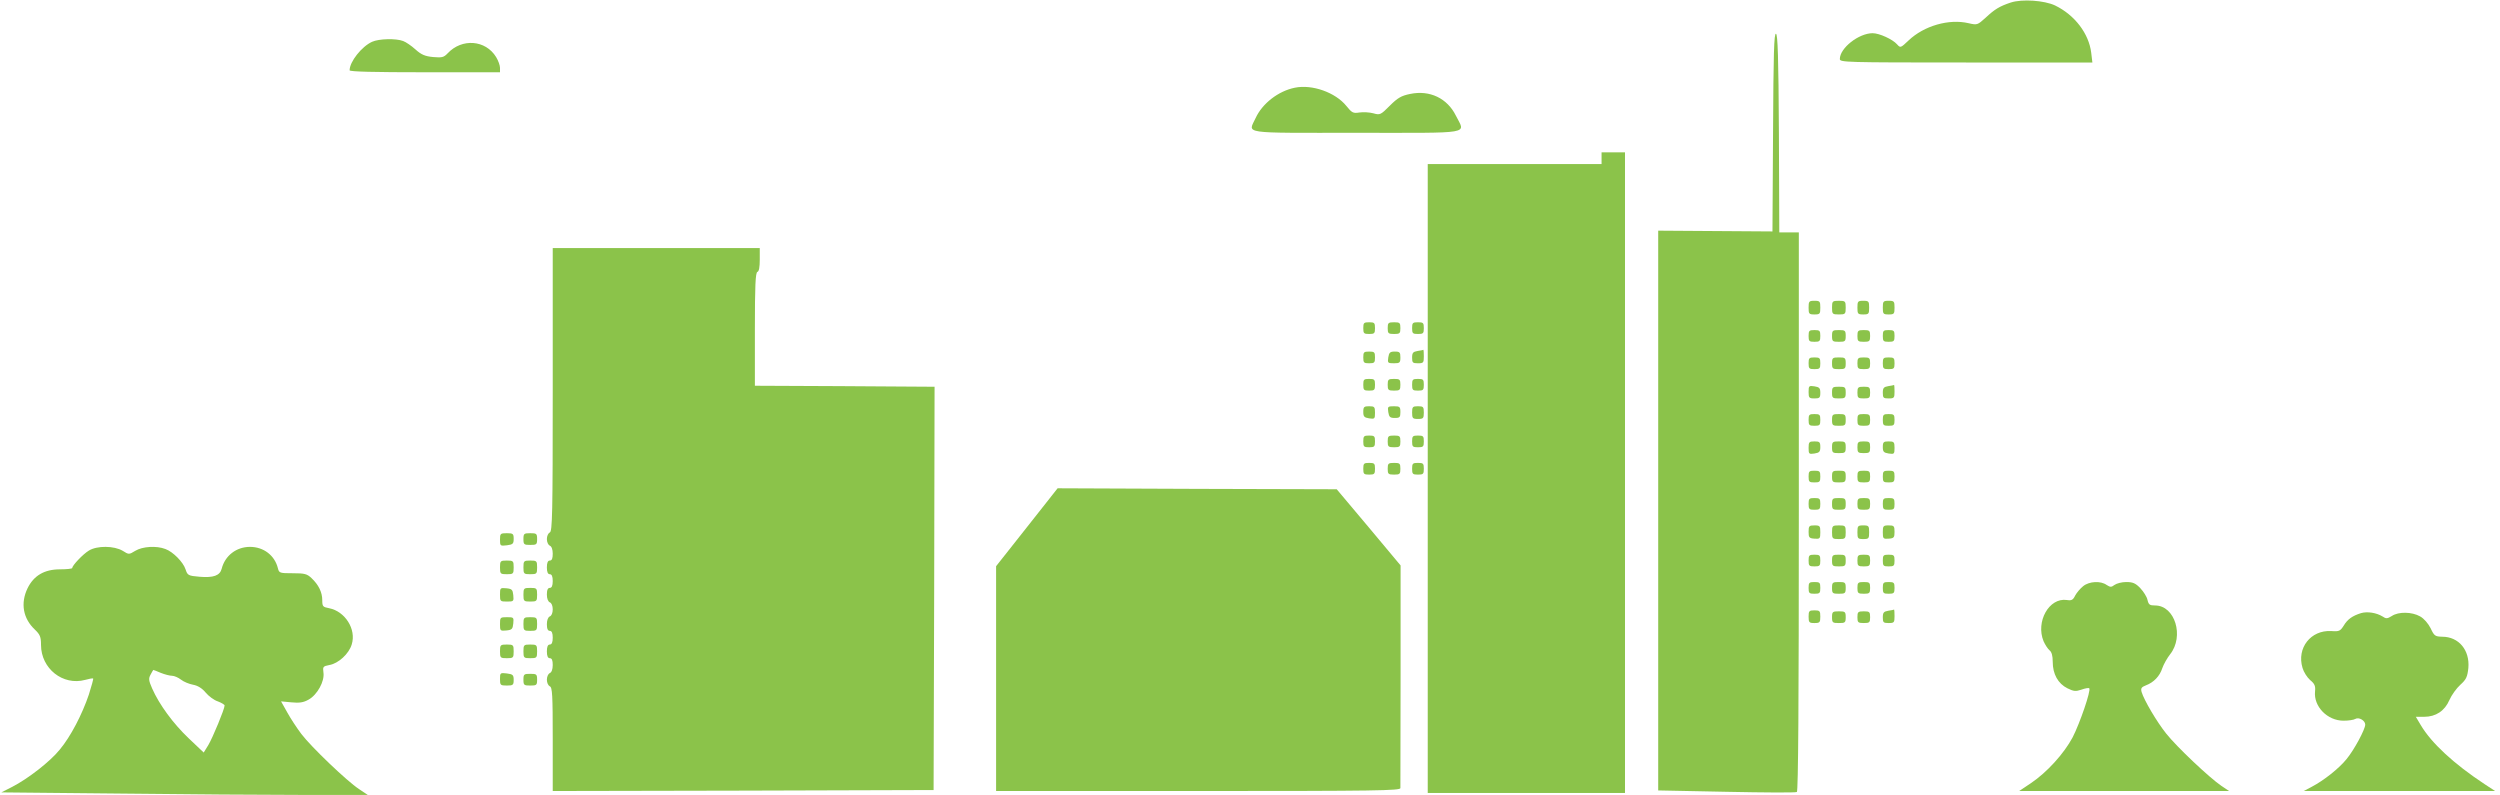 <?xml version="1.0" standalone="no"?>
<!DOCTYPE svg PUBLIC "-//W3C//DTD SVG 20010904//EN"
 "http://www.w3.org/TR/2001/REC-SVG-20010904/DTD/svg10.dtd">
<svg version="1.0" xmlns="http://www.w3.org/2000/svg"
 width="1280pt" height="407pt" viewBox="0 0 1280 407"
 preserveAspectRatio="xMidYMid meet">
<g transform="translate(0,407) scale(0.1,-0.1)"
fill="#8bc34a" stroke="none">
<path d="M10295 4057 c-57 -19 -82 -34 -129 -78 -41 -37 -43 -38 -86 -28 -101
24 -229 -13 -308 -88 -41 -39 -42 -39 -59 -20 -23 26 -91 57 -125 57 -71 0
-168 -76 -168 -132 0 -17 24 -18 646 -18 l647 0 -6 50 c-12 98 -84 193 -185
242 -55 26 -169 34 -227 15z"/>
<path d="M9078 3393 l-3 -508 -292 2 -293 2 0 -1433 0 -1433 350 -7 c192 -4
354 -5 360 -1 7 4 10 467 10 1436 l0 1429 -50 0 -50 0 -2 507 c-2 392 -6 507
-15 510 -10 4 -13 -104 -15 -504z"/>
<path d="M1905 3856 c-53 -24 -115 -102 -115 -146 0 -7 127 -10 385 -10 l385
0 0 23 c0 12 -9 37 -20 55 -54 88 -175 97 -248 19 -20 -21 -29 -23 -75 -19
-41 4 -60 12 -90 39 -21 19 -49 38 -63 43 -36 14 -124 12 -159 -4z"/>
<path d="M6630 3621 c-85 -17 -167 -81 -201 -155 -38 -83 -85 -76 516 -76 608
0 557 -9 509 88 -44 89 -134 132 -234 111 -45 -9 -64 -20 -104 -60 -47 -47
-50 -49 -85 -39 -19 5 -51 7 -71 4 -32 -5 -38 -2 -67 34 -56 69 -175 111 -263
93z"/>
<path d="M8200 3260 l0 -30 -445 0 -445 0 0 -1610 0 -1610 505 0 505 0 0 1640
0 1640 -60 0 -60 0 0 -30z"/>
<path d="M2830 2075 c0 -636 -2 -726 -15 -731 -8 -4 -15 -18 -15 -34 0 -16 7
-30 15 -34 9 -3 15 -19 15 -41 0 -24 -4 -35 -15 -35 -10 0 -15 -11 -15 -35 0
-24 5 -35 15 -35 10 0 15 -11 15 -35 0 -24 -5 -35 -15 -35 -10 0 -15 -10 -15
-34 0 -21 6 -36 15 -40 9 -3 15 -18 15 -36 0 -18 -6 -33 -15 -36 -9 -4 -15
-19 -15 -40 0 -24 5 -34 15 -34 10 0 15 -11 15 -35 0 -24 -5 -35 -15 -35 -10
0 -15 -11 -15 -35 0 -24 5 -35 15 -35 11 0 15 -11 15 -35 0 -22 -6 -38 -15
-41 -8 -4 -15 -18 -15 -34 0 -16 7 -30 15 -34 13 -5 15 -44 15 -271 l0 -265
975 2 975 3 3 1033 2 1032 -25 0 c-14 0 -221 1 -460 3 l-435 2 0 289 c0 223 3
290 13 294 8 2 12 24 12 63 l0 59 -530 0 -530 0 0 -725z"/>
<path d="M9260 2495 c0 -32 2 -35 30 -35 28 0 30 3 30 35 0 32 -2 35 -30 35
-28 0 -30 -3 -30 -35z"/>
<path d="M9380 2495 c0 -33 2 -35 35 -35 33 0 35 2 35 35 0 33 -2 35 -35 35
-33 0 -35 -2 -35 -35z"/>
<path d="M9510 2495 c0 -32 2 -35 30 -35 28 0 30 3 30 35 0 32 -2 35 -30 35
-28 0 -30 -3 -30 -35z"/>
<path d="M9640 2495 c0 -32 2 -35 30 -35 28 0 30 3 30 35 0 32 -2 35 -30 35
-28 0 -30 -3 -30 -35z"/>
<path d="M6980 2390 c0 -27 3 -30 30 -30 27 0 30 3 30 30 0 27 -3 30 -30 30
-27 0 -30 -3 -30 -30z"/>
<path d="M7105 2390 c0 -27 3 -30 33 -30 29 0 32 3 32 30 0 27 -3 30 -32 30
-30 0 -33 -3 -33 -30z"/>
<path d="M7230 2390 c0 -27 3 -30 30 -30 27 0 30 3 30 30 0 27 -3 30 -30 30
-27 0 -30 -3 -30 -30z"/>
<path d="M9260 2350 c0 -27 3 -30 30 -30 27 0 30 3 30 30 0 27 -3 30 -30 30
-27 0 -30 -3 -30 -30z"/>
<path d="M9380 2350 c0 -28 3 -30 35 -30 32 0 35 2 35 30 0 28 -3 30 -35 30
-32 0 -35 -2 -35 -30z"/>
<path d="M9510 2350 c0 -27 3 -30 33 -30 29 0 32 3 32 30 0 27 -3 30 -32 30
-30 0 -33 -3 -33 -30z"/>
<path d="M9640 2350 c0 -27 3 -30 30 -30 27 0 30 3 30 30 0 27 -3 30 -30 30
-27 0 -30 -3 -30 -30z"/>
<path d="M7258 2273 c-23 -4 -28 -9 -28 -34 0 -26 3 -29 30 -29 28 0 30 3 30
35 0 19 -1 34 -2 34 -2 -1 -15 -4 -30 -6z"/>
<path d="M6980 2240 c0 -27 3 -30 30 -30 27 0 30 3 30 30 0 27 -3 30 -30 30
-27 0 -30 -3 -30 -30z"/>
<path d="M7108 2240 c-4 -28 -3 -30 29 -30 30 0 33 3 33 30 0 26 -3 30 -29 30
-24 0 -29 -5 -33 -30z"/>
<path d="M9260 2210 c0 -27 3 -30 30 -30 27 0 30 3 30 30 0 27 -3 30 -30 30
-27 0 -30 -3 -30 -30z"/>
<path d="M9380 2210 c0 -28 3 -30 35 -30 32 0 35 2 35 30 0 28 -3 30 -35 30
-32 0 -35 -2 -35 -30z"/>
<path d="M9510 2210 c0 -27 3 -30 33 -30 29 0 32 3 32 30 0 27 -3 30 -32 30
-30 0 -33 -3 -33 -30z"/>
<path d="M9640 2210 c0 -27 3 -30 30 -30 27 0 30 3 30 30 0 27 -3 30 -30 30
-27 0 -30 -3 -30 -30z"/>
<path d="M6980 2100 c0 -27 3 -30 30 -30 27 0 30 3 30 30 0 27 -3 30 -30 30
-27 0 -30 -3 -30 -30z"/>
<path d="M7105 2100 c0 -27 3 -30 33 -30 29 0 32 3 32 30 0 27 -3 30 -32 30
-30 0 -33 -3 -33 -30z"/>
<path d="M7230 2100 c0 -27 3 -30 30 -30 27 0 30 3 30 30 0 27 -3 30 -30 30
-27 0 -30 -3 -30 -30z"/>
<path d="M9260 2063 c0 -30 3 -33 30 -33 26 0 30 3 30 29 0 24 -5 29 -30 33
-28 4 -30 3 -30 -29z"/>
<path d="M9668 2093 c-23 -4 -28 -9 -28 -34 0 -26 3 -29 30 -29 28 0 30 3 30
35 0 19 -1 34 -2 34 -2 -1 -15 -4 -30 -6z"/>
<path d="M9380 2060 c0 -28 3 -30 35 -30 32 0 35 2 35 30 0 28 -3 30 -35 30
-32 0 -35 -2 -35 -30z"/>
<path d="M9510 2060 c0 -27 3 -30 33 -30 29 0 32 3 32 30 0 27 -3 30 -32 30
-30 0 -33 -3 -33 -30z"/>
<path d="M6980 1961 c0 -24 5 -29 30 -33 28 -4 30 -3 30 29 0 30 -3 33 -30 33
-26 0 -30 -3 -30 -29z"/>
<path d="M7108 1960 c4 -25 9 -30 33 -30 26 0 29 4 29 30 0 27 -3 30 -33 30
-32 0 -33 -2 -29 -30z"/>
<path d="M7230 1958 c0 -30 3 -33 30 -33 27 0 30 3 30 33 0 29 -3 32 -30 32
-27 0 -30 -3 -30 -32z"/>
<path d="M9260 1920 c0 -27 3 -30 30 -30 27 0 30 3 30 30 0 27 -3 30 -30 30
-27 0 -30 -3 -30 -30z"/>
<path d="M9380 1920 c0 -28 3 -30 35 -30 32 0 35 2 35 30 0 28 -3 30 -35 30
-32 0 -35 -2 -35 -30z"/>
<path d="M9510 1920 c0 -27 3 -30 33 -30 29 0 32 3 32 30 0 27 -3 30 -32 30
-30 0 -33 -3 -33 -30z"/>
<path d="M9640 1920 c0 -27 3 -30 30 -30 27 0 30 3 30 30 0 27 -3 30 -30 30
-27 0 -30 -3 -30 -30z"/>
<path d="M6980 1810 c0 -27 3 -30 30 -30 27 0 30 3 30 30 0 27 -3 30 -30 30
-27 0 -30 -3 -30 -30z"/>
<path d="M7105 1810 c0 -27 3 -30 33 -30 29 0 32 3 32 30 0 27 -3 30 -32 30
-30 0 -33 -3 -33 -30z"/>
<path d="M7230 1810 c0 -27 3 -30 30 -30 27 0 30 3 30 30 0 27 -3 30 -30 30
-27 0 -30 -3 -30 -30z"/>
<path d="M9260 1777 c0 -32 2 -33 30 -29 25 4 30 9 30 33 0 26 -4 29 -30 29
-27 0 -30 -3 -30 -33z"/>
<path d="M9380 1780 c0 -28 3 -30 35 -30 32 0 35 2 35 30 0 28 -3 30 -35 30
-32 0 -35 -2 -35 -30z"/>
<path d="M9510 1780 c0 -27 3 -30 33 -30 29 0 32 3 32 30 0 27 -3 30 -32 30
-30 0 -33 -3 -33 -30z"/>
<path d="M9640 1781 c0 -24 5 -29 30 -33 28 -4 30 -3 30 29 0 30 -3 33 -30 33
-26 0 -30 -3 -30 -29z"/>
<path d="M6980 1670 c0 -27 3 -30 30 -30 27 0 30 3 30 30 0 27 -3 30 -30 30
-27 0 -30 -3 -30 -30z"/>
<path d="M7105 1670 c0 -27 3 -30 33 -30 29 0 32 3 32 30 0 27 -3 30 -32 30
-30 0 -33 -3 -33 -30z"/>
<path d="M7230 1670 c0 -27 3 -30 30 -30 27 0 30 3 30 30 0 27 -3 30 -30 30
-27 0 -30 -3 -30 -30z"/>
<path d="M9260 1630 c0 -27 3 -30 30 -30 27 0 30 3 30 30 0 27 -3 30 -30 30
-27 0 -30 -3 -30 -30z"/>
<path d="M9380 1630 c0 -28 3 -30 35 -30 32 0 35 2 35 30 0 28 -3 30 -35 30
-32 0 -35 -2 -35 -30z"/>
<path d="M9510 1630 c0 -27 3 -30 33 -30 29 0 32 3 32 30 0 27 -3 30 -32 30
-30 0 -33 -3 -33 -30z"/>
<path d="M9640 1630 c0 -27 3 -30 30 -30 27 0 30 3 30 30 0 27 -3 30 -30 30
-27 0 -30 -3 -30 -30z"/>
<path d="M5258 1371 l-158 -200 0 -575 0 -576 1035 0 c913 0 1035 2 1035 15 0
8 0 268 1 578 l0 562 -163 195 -164 195 -714 2 -715 3 -157 -199z"/>
<path d="M9260 1490 c0 -27 3 -30 30 -30 27 0 30 3 30 30 0 27 -3 30 -30 30
-27 0 -30 -3 -30 -30z"/>
<path d="M9380 1490 c0 -28 3 -30 35 -30 32 0 35 2 35 30 0 28 -3 30 -35 30
-32 0 -35 -2 -35 -30z"/>
<path d="M9510 1490 c0 -27 3 -30 33 -30 29 0 32 3 32 30 0 27 -3 30 -32 30
-30 0 -33 -3 -33 -30z"/>
<path d="M9640 1490 c0 -27 3 -30 30 -30 27 0 30 3 30 30 0 27 -3 30 -30 30
-27 0 -30 -3 -30 -30z"/>
<path d="M9260 1347 c0 -29 3 -33 30 -35 28 -2 30 0 30 33 0 32 -2 35 -30 35
-27 0 -30 -3 -30 -33z"/>
<path d="M9380 1345 c0 -33 2 -35 35 -35 33 0 35 2 35 35 0 33 -2 35 -35 35
-33 0 -35 -2 -35 -35z"/>
<path d="M9510 1345 c0 -32 2 -35 30 -35 28 0 30 3 30 35 0 32 -2 35 -30 35
-28 0 -30 -3 -30 -35z"/>
<path d="M9640 1345 c0 -33 2 -35 30 -33 27 2 30 6 30 35 0 30 -3 33 -30 33
-28 0 -30 -3 -30 -35z"/>
<path d="M2560 1307 c0 -32 1 -33 35 -29 31 4 35 8 35 33 0 26 -3 29 -35 29
-33 0 -35 -2 -35 -33z"/>
<path d="M2680 1310 c0 -28 3 -30 35 -30 32 0 35 2 35 30 0 28 -3 30 -35 30
-32 0 -35 -2 -35 -30z"/>
<path d="M455 1251 c-30 -18 -85 -76 -85 -89 0 -4 -28 -7 -63 -7 -80 0 -134
-32 -166 -97 -37 -77 -23 -155 38 -212 26 -25 31 -37 31 -78 0 -121 112 -210
226 -179 21 6 39 9 41 7 2 -1 -8 -38 -22 -82 -34 -101 -93 -215 -149 -282 -50
-62 -164 -150 -244 -191 l-55 -28 603 -6 c332 -4 754 -7 938 -7 l335 0 -45 30
c-61 40 -245 216 -295 282 -22 29 -55 79 -72 110 l-32 57 53 -5 c40 -4 62 -1
88 14 44 24 83 94 76 139 -4 29 -2 32 30 38 47 8 101 58 115 106 24 77 -34
169 -116 185 -32 6 -35 9 -35 41 0 41 -19 79 -55 113 -23 22 -36 25 -96 25
-66 0 -70 1 -76 25 -16 66 -73 110 -143 110 -70 0 -128 -45 -145 -112 -9 -35
-42 -47 -113 -41 -58 5 -62 7 -72 38 -12 37 -64 90 -103 104 -46 18 -118 13
-154 -9 -33 -20 -33 -20 -65 0 -44 26 -131 27 -173 1z m368 -626 c20 -8 46
-15 58 -15 11 0 32 -9 46 -20 14 -11 41 -22 62 -26 23 -4 46 -18 64 -40 15
-18 43 -39 62 -45 19 -7 35 -17 35 -21 0 -18 -61 -165 -83 -202 l-24 -39 -77
73 c-79 75 -151 173 -187 255 -18 41 -19 51 -8 71 7 13 13 24 14 24 2 0 19 -7
38 -15z"/>
<path d="M9260 1200 c0 -27 3 -30 30 -30 27 0 30 3 30 30 0 27 -3 30 -30 30
-27 0 -30 -3 -30 -30z"/>
<path d="M9380 1200 c0 -28 3 -30 35 -30 32 0 35 2 35 30 0 28 -3 30 -35 30
-32 0 -35 -2 -35 -30z"/>
<path d="M9510 1200 c0 -27 3 -30 33 -30 29 0 32 3 32 30 0 27 -3 30 -32 30
-30 0 -33 -3 -33 -30z"/>
<path d="M9640 1200 c0 -27 3 -30 30 -30 27 0 30 3 30 30 0 27 -3 30 -30 30
-27 0 -30 -3 -30 -30z"/>
<path d="M2560 1165 c0 -33 2 -35 35 -35 33 0 35 2 35 35 0 33 -2 35 -35 35
-33 0 -35 -2 -35 -35z"/>
<path d="M2680 1165 c0 -33 2 -35 35 -35 33 0 35 2 35 35 0 33 -2 35 -35 35
-33 0 -35 -2 -35 -35z"/>
<path d="M9260 1060 c0 -27 3 -30 30 -30 27 0 30 3 30 30 0 27 -3 30 -30 30
-27 0 -30 -3 -30 -30z"/>
<path d="M9380 1060 c0 -28 3 -30 35 -30 32 0 35 2 35 30 0 28 -3 30 -35 30
-32 0 -35 -2 -35 -30z"/>
<path d="M9510 1060 c0 -27 3 -30 33 -30 29 0 32 3 32 30 0 27 -3 30 -32 30
-30 0 -33 -3 -33 -30z"/>
<path d="M9640 1060 c0 -27 3 -30 30 -30 27 0 30 3 30 30 0 27 -3 30 -30 30
-27 0 -30 -3 -30 -30z"/>
<path d="M10666 1069 c-14 -11 -33 -33 -41 -48 -11 -23 -19 -27 -43 -23 -91
13 -160 -111 -119 -211 8 -18 21 -38 30 -46 12 -9 17 -29 17 -60 0 -62 27
-111 75 -135 33 -16 42 -17 72 -7 19 7 37 10 40 7 10 -10 -48 -179 -85 -251
-44 -83 -132 -180 -214 -235 l-60 -40 537 0 538 0 -39 26 c-62 42 -230 201
-283 268 -48 60 -113 170 -126 213 -5 19 -1 25 22 34 40 15 71 47 84 88 7 20
25 52 40 71 73 92 25 250 -77 250 -28 0 -33 4 -39 29 -3 15 -20 42 -37 60 -24
25 -38 31 -72 31 -22 0 -49 -7 -60 -15 -16 -12 -21 -12 -40 0 -30 22 -89 19
-120 -6z"/>
<path d="M2560 1026 c0 -35 1 -36 36 -36 34 0 35 1 32 33 -3 28 -7 32 -35 35
-32 3 -33 2 -33 -32z"/>
<path d="M2680 1025 c0 -33 2 -35 35 -35 33 0 35 2 35 35 0 33 -2 35 -35 35
-33 0 -35 -2 -35 -35z"/>
<path d="M9260 913 c0 -30 3 -33 30 -33 27 0 30 3 30 33 0 29 -3 32 -30 32
-27 0 -30 -3 -30 -32z"/>
<path d="M9668 943 c-23 -4 -28 -9 -28 -34 0 -26 3 -29 30 -29 28 0 30 3 30
35 0 19 -1 34 -2 34 -2 -1 -15 -4 -30 -6z"/>
<path d="M9380 910 c0 -28 3 -30 35 -30 32 0 35 2 35 30 0 28 -3 30 -35 30
-32 0 -35 -2 -35 -30z"/>
<path d="M9510 910 c0 -27 3 -30 33 -30 29 0 32 3 32 30 0 27 -3 30 -32 30
-30 0 -33 -3 -33 -30z"/>
<path d="M12089 931 c-45 -14 -70 -32 -89 -64 -18 -28 -23 -31 -64 -28 -105 6
-178 -87 -147 -189 6 -21 24 -49 39 -62 23 -19 28 -30 25 -58 -8 -77 63 -150
146 -150 25 0 52 4 60 9 18 11 51 -8 51 -29 0 -24 -57 -130 -96 -177 -39 -48
-116 -109 -179 -142 l-40 -21 490 0 490 0 -55 36 c-156 103 -271 209 -326 302
l-25 42 43 0 c59 0 105 30 129 86 11 25 36 60 56 78 30 27 36 40 41 86 8 91
-49 160 -134 160 -36 1 -41 4 -59 43 -12 24 -34 50 -54 61 -42 24 -111 25
-145 2 -23 -14 -29 -15 -48 -2 -31 19 -77 26 -109 17z"/>
<path d="M2560 874 c0 -34 1 -35 33 -32 28 3 32 7 35 36 3 31 2 32 -32 32 -35
0 -36 -1 -36 -36z"/>
<path d="M2680 875 c0 -33 2 -35 35 -35 33 0 35 2 35 35 0 33 -2 35 -35 35
-33 0 -35 -2 -35 -35z"/>
<path d="M2560 735 c0 -33 2 -35 35 -35 33 0 35 2 35 35 0 33 -2 35 -35 35
-33 0 -35 -2 -35 -35z"/>
<path d="M2680 735 c0 -33 2 -35 35 -35 33 0 35 2 35 35 0 33 -2 35 -35 35
-33 0 -35 -2 -35 -35z"/>
<path d="M2560 593 c0 -31 2 -33 35 -33 32 0 35 3 35 29 0 25 -4 29 -35 33
-34 4 -35 3 -35 -29z"/>
<path d="M2680 590 c0 -28 3 -30 35 -30 32 0 35 2 35 30 0 28 -3 30 -35 30
-32 0 -35 -2 -35 -30z"/>
</g>
</svg>
